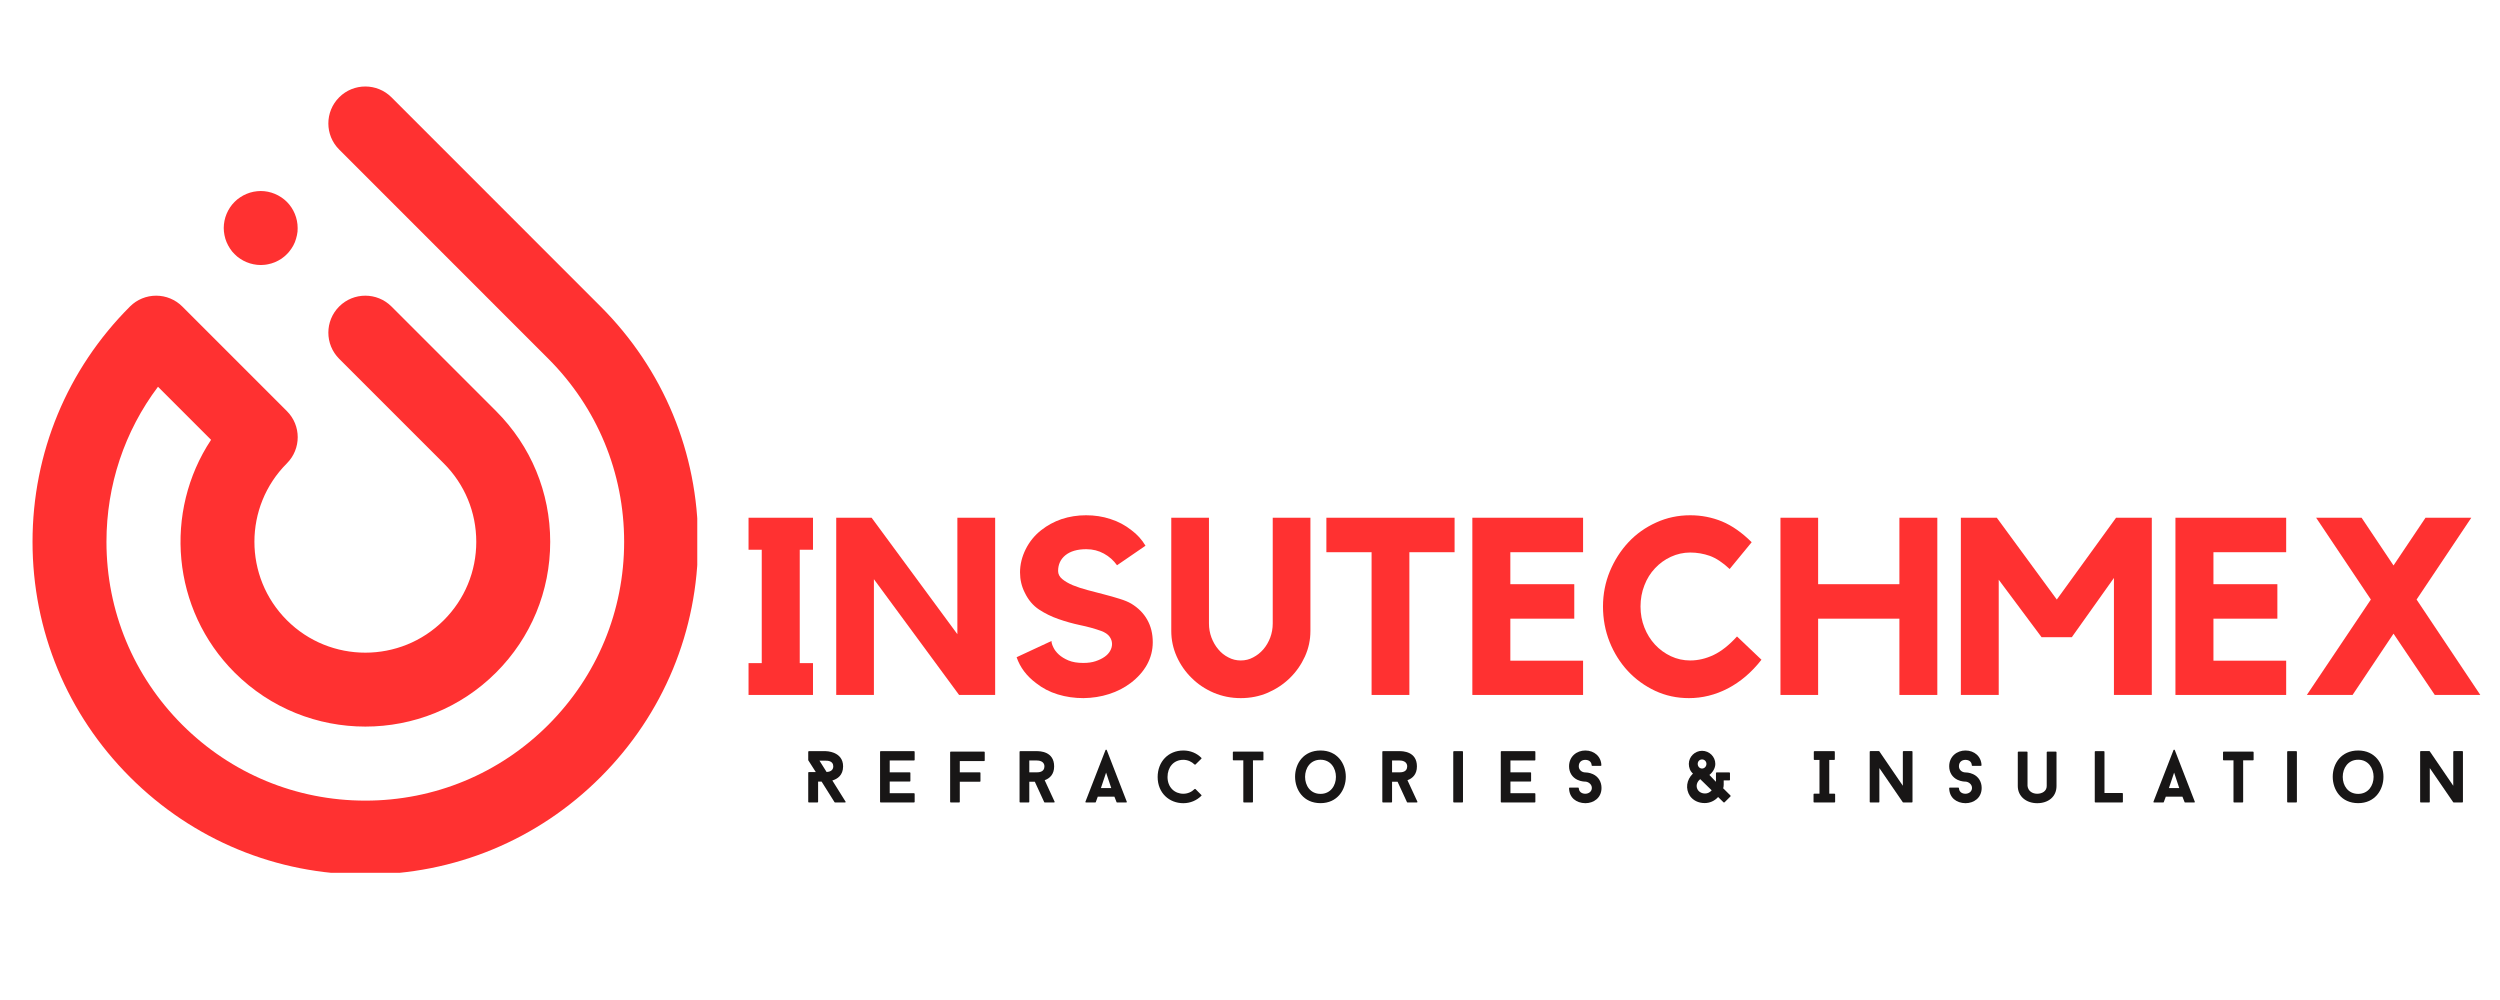 <svg xmlns="http://www.w3.org/2000/svg" xmlns:xlink="http://www.w3.org/1999/xlink" width="500" zoomAndPan="magnify" viewBox="0 0 375 150" height="200" preserveAspectRatio="xMidYMid meet" version="1.0"><defs><clipPath id="7bdba578ae"><path d="M 0 5.445 L 375 5.445 L 375 144.195 L 0 144.195 Z M 0 5.445 " clip-rule="nonzero"/></clipPath><clipPath id="a5f43476ea"><path d="M 4.84 12.422 L 104.59 12.422 L 104.59 130.922 L 4.84 130.922 Z M 4.84 12.422 " clip-rule="nonzero"/></clipPath></defs><rect x="-37.5" width="450" fill="#ffffff" y="-15" height="180" fill-opacity="1"/><rect x="-37.5" width="450" fill="#ffffff" y="-15" height="180" fill-opacity="1"/><g clip-path="url(#7bdba578ae)"><path fill="#ffffff" d="M -37.5 4.723 L 412.5 4.723 L 412.5 146.723 L -37.5 146.723 Z M -37.5 4.723 " fill-opacity="1" fill-rule="nonzero"/></g><path fill="#ffffff" d="M -37.5 6.723 L 412.5 6.723 L 412.5 140.723 L -37.5 140.723 Z M -37.5 6.723 " fill-opacity="1" fill-rule="nonzero"/><g clip-path="url(#a5f43476ea)"><path fill="#ff3131" d="M 58.719 14.594 L 90.09 45.973 C 99.52 55.402 104.711 67.934 104.711 81.262 C 104.711 94.602 99.52 107.133 90.09 116.562 C 80.672 125.992 68.129 131.184 54.801 131.184 C 41.461 131.184 28.93 125.992 19.5 116.562 C 10.07 107.133 4.879 94.602 4.879 81.273 C 4.879 67.934 10.07 55.402 19.5 45.973 C 20.539 44.934 21.949 44.352 23.422 44.352 C 24.891 44.352 26.301 44.934 27.34 45.973 L 43.031 61.664 C 45.199 63.824 45.199 67.332 43.031 69.504 C 36.539 75.992 36.539 86.543 43.031 93.031 C 49.52 99.523 60.078 99.523 66.57 93.031 C 69.711 89.891 71.441 85.711 71.441 81.273 C 71.441 76.832 69.711 72.652 66.57 69.512 L 50.879 53.824 C 48.711 51.652 48.711 48.141 50.879 45.973 C 53.039 43.812 56.551 43.812 58.719 45.973 L 74.41 61.664 C 79.648 66.902 82.531 73.863 82.531 81.273 C 82.531 88.672 79.648 95.641 74.41 100.883 C 63.602 111.691 46 111.691 35.191 100.883 C 25.719 91.414 24.539 76.73 31.66 65.973 L 23.699 58.012 C 18.68 64.684 15.969 72.773 15.969 81.273 C 15.969 91.641 20.012 101.391 27.34 108.723 C 34.68 116.051 44.43 120.094 54.801 120.094 C 65.16 120.094 74.922 116.051 82.25 108.723 C 89.578 101.383 93.621 91.633 93.621 81.273 C 93.621 70.902 89.578 61.152 82.25 53.812 L 50.879 22.434 C 48.711 20.273 48.711 16.762 50.879 14.594 C 53.039 12.434 56.551 12.434 58.719 14.594 Z M 40.199 39.641 C 40.551 39.574 40.891 39.473 41.23 39.332 C 41.57 39.184 41.891 39.023 42.191 38.824 C 42.34 38.711 42.488 38.613 42.629 38.492 C 42.77 38.383 42.898 38.254 43.031 38.121 C 43.16 38.004 43.281 37.863 43.391 37.723 C 43.512 37.582 43.621 37.434 43.719 37.281 C 43.922 36.992 44.09 36.664 44.23 36.332 C 44.359 35.992 44.469 35.641 44.539 35.293 C 44.578 35.113 44.609 34.934 44.629 34.754 C 44.641 34.574 44.648 34.383 44.648 34.203 C 44.648 32.742 44.059 31.312 43.031 30.281 C 42 29.254 40.57 28.652 39.109 28.652 C 38.93 28.652 38.75 28.672 38.559 28.684 C 38.379 28.703 38.199 28.73 38.031 28.762 C 37.672 28.832 37.32 28.941 36.988 29.082 C 36.648 29.223 36.328 29.391 36.031 29.594 C 35.879 29.691 35.73 29.801 35.59 29.914 C 35.449 30.031 35.32 30.152 35.191 30.281 C 35.059 30.414 34.941 30.543 34.82 30.684 C 34.711 30.824 34.602 30.973 34.5 31.121 C 34.301 31.422 34.129 31.742 33.988 32.082 C 33.852 32.414 33.738 32.762 33.672 33.113 C 33.641 33.293 33.609 33.473 33.59 33.652 C 33.551 34.012 33.551 34.383 33.59 34.742 C 33.609 34.922 33.641 35.102 33.672 35.281 C 33.738 35.641 33.852 35.992 33.988 36.324 C 34.129 36.652 34.301 36.98 34.5 37.281 C 34.602 37.434 34.711 37.582 34.82 37.723 C 34.941 37.863 35.059 37.992 35.191 38.121 C 35.32 38.254 35.449 38.371 35.59 38.492 C 35.73 38.602 35.879 38.711 36.031 38.812 C 36.328 39.012 36.648 39.184 36.988 39.324 C 37.32 39.461 37.672 39.574 38.031 39.641 C 38.199 39.672 38.379 39.703 38.559 39.723 C 38.75 39.742 38.93 39.754 39.109 39.754 C 39.289 39.754 39.469 39.742 39.66 39.723 C 39.828 39.703 40.02 39.684 40.199 39.641 Z M 40.199 39.641 " fill-opacity="1" fill-rule="nonzero"/></g><path fill="#ff3131" d="M 121.949 77.66 L 121.949 82.461 L 119.961 82.461 L 119.961 99.469 L 121.949 99.469 L 121.949 104.242 L 112.281 104.242 L 112.281 99.469 L 114.262 99.469 L 114.262 82.461 L 112.281 82.461 L 112.281 77.66 Z M 121.949 77.66 " fill-opacity="1" fill-rule="nonzero"/><path fill="#ff3131" d="M 143.605 77.66 L 149.273 77.66 L 149.273 104.242 L 143.863 104.242 L 131.086 86.879 L 131.086 104.242 L 125.434 104.242 L 125.434 77.66 L 130.742 77.66 L 143.605 95.129 Z M 143.605 77.66 " fill-opacity="1" fill-rule="nonzero"/><path fill="#ff3131" d="M 169.695 90.551 C 170.734 91.18 171.535 91.98 172.086 92.961 C 172.633 93.93 172.914 95.051 172.914 96.332 C 172.914 97.531 172.625 98.648 172.055 99.691 C 171.484 100.719 170.664 101.641 169.613 102.441 C 168.664 103.16 167.586 103.719 166.363 104.109 C 165.152 104.5 163.875 104.699 162.523 104.719 C 161.184 104.719 159.895 104.539 158.664 104.16 C 157.445 103.789 156.363 103.219 155.414 102.469 C 153.984 101.398 153.016 100.109 152.492 98.582 L 157.723 96.148 C 157.723 96.398 157.812 96.711 157.992 97.082 C 158.164 97.461 158.445 97.832 158.824 98.18 C 159.195 98.52 159.684 98.82 160.273 99.07 C 160.875 99.32 161.613 99.441 162.492 99.441 C 163.184 99.441 163.805 99.359 164.336 99.18 C 164.875 99 165.324 98.781 165.695 98.52 C 166.062 98.262 166.336 97.969 166.523 97.629 C 166.715 97.289 166.805 96.941 166.805 96.602 C 166.805 96.191 166.676 95.82 166.414 95.469 C 166.152 95.121 165.742 94.852 165.195 94.648 C 164.195 94.289 163.133 94 162.023 93.77 C 160.902 93.531 159.824 93.23 158.773 92.859 C 157.734 92.5 156.754 92.02 155.855 91.43 C 154.953 90.832 154.242 89.992 153.723 88.91 C 153.242 87.969 153.004 86.949 153.004 85.859 C 153.004 84.672 153.293 83.512 153.855 82.379 C 154.414 81.262 155.184 80.309 156.164 79.539 C 157.074 78.809 158.113 78.25 159.254 77.859 C 160.414 77.48 161.625 77.289 162.902 77.289 C 164.184 77.289 165.402 77.469 166.555 77.852 C 167.723 78.219 168.766 78.781 169.695 79.512 C 170.594 80.172 171.293 80.961 171.824 81.859 L 167.555 84.789 C 167.035 84.059 166.375 83.469 165.586 83.039 C 164.793 82.602 163.914 82.379 162.945 82.379 C 161.594 82.379 160.543 82.691 159.805 83.289 C 159.074 83.891 158.715 84.68 158.715 85.648 C 158.715 86.102 158.914 86.5 159.324 86.852 C 159.734 87.191 160.273 87.512 160.934 87.789 C 161.594 88.059 162.344 88.301 163.164 88.52 C 163.984 88.73 164.805 88.941 165.613 89.16 C 166.434 89.371 167.203 89.59 167.934 89.82 C 168.652 90.039 169.242 90.281 169.695 90.551 Z M 169.695 90.551 " fill-opacity="1" fill-rule="nonzero"/><path fill="#ff3131" d="M 190.91 77.66 L 196.562 77.66 L 196.562 94.648 C 196.562 95.969 196.293 97.25 195.742 98.469 C 195.184 99.691 194.434 100.77 193.492 101.691 C 192.543 102.621 191.434 103.359 190.172 103.91 C 188.91 104.449 187.562 104.719 186.113 104.719 C 184.684 104.719 183.332 104.449 182.051 103.91 C 180.773 103.359 179.672 102.621 178.742 101.691 C 177.801 100.77 177.051 99.691 176.504 98.469 C 175.961 97.25 175.691 95.969 175.691 94.648 L 175.691 77.66 L 181.344 77.66 L 181.344 93.52 C 181.344 94.27 181.473 94.98 181.723 95.648 C 181.973 96.301 182.312 96.891 182.742 97.398 C 183.16 97.91 183.66 98.309 184.254 98.609 C 184.832 98.922 185.453 99.07 186.113 99.07 C 186.773 99.07 187.402 98.922 187.973 98.609 C 188.551 98.309 189.062 97.91 189.504 97.398 C 189.941 96.891 190.281 96.301 190.531 95.648 C 190.781 94.98 190.91 94.27 190.91 93.52 Z M 190.91 77.66 " fill-opacity="1" fill-rule="nonzero"/><path fill="#ff3131" d="M 198.957 77.66 L 218.188 77.66 L 218.188 82.832 L 211.406 82.832 L 211.406 104.242 L 205.738 104.242 L 205.738 82.832 L 198.957 82.832 Z M 198.957 77.66 " fill-opacity="1" fill-rule="nonzero"/><path fill="#ff3131" d="M 220.852 77.66 L 237.461 77.66 L 237.461 82.832 L 226.551 82.832 L 226.551 87.629 L 236.141 87.629 L 236.141 92.801 L 226.551 92.801 L 226.551 99.102 L 237.461 99.102 L 237.461 104.242 L 220.852 104.242 Z M 220.852 77.66 " fill-opacity="1" fill-rule="nonzero"/><path fill="#ff3131" d="M 253.531 99.07 C 254.73 99.07 255.898 98.789 257.051 98.242 C 258.199 97.691 259.371 96.77 260.551 95.469 L 264.219 98.961 C 262.738 100.859 261.051 102.289 259.172 103.27 C 257.289 104.242 255.34 104.719 253.34 104.719 C 251.539 104.719 249.852 104.359 248.281 103.629 C 246.711 102.891 245.34 101.898 244.172 100.648 C 243.02 99.398 242.102 97.941 241.441 96.289 C 240.781 94.621 240.449 92.852 240.449 90.969 C 240.449 89.102 240.801 87.34 241.48 85.691 C 242.172 84.039 243.102 82.582 244.27 81.332 C 245.441 80.082 246.828 79.102 248.422 78.379 C 250.02 77.648 251.73 77.289 253.531 77.289 C 255.211 77.289 256.801 77.602 258.309 78.219 C 259.82 78.852 261.301 79.891 262.75 81.332 L 259.449 85.352 C 258.398 84.371 257.41 83.719 256.469 83.379 C 255.531 83.051 254.551 82.879 253.531 82.879 C 252.512 82.879 251.539 83.102 250.629 83.52 C 249.719 83.941 248.93 84.512 248.25 85.242 C 247.57 85.961 247.039 86.809 246.66 87.801 C 246.27 88.789 246.078 89.852 246.078 90.969 C 246.078 92.102 246.27 93.148 246.66 94.129 C 247.039 95.102 247.57 95.949 248.25 96.691 C 248.93 97.422 249.719 98 250.629 98.43 C 251.539 98.859 252.512 99.07 253.531 99.07 Z M 253.531 99.07 " fill-opacity="1" fill-rule="nonzero"/><path fill="#ff3131" d="M 284.91 77.66 L 290.598 77.66 L 290.598 104.242 L 284.91 104.242 L 284.91 92.801 L 272.719 92.801 L 272.719 104.242 L 267.07 104.242 L 267.07 77.66 L 272.719 77.66 L 272.719 87.629 L 284.91 87.629 Z M 284.91 77.66 " fill-opacity="1" fill-rule="nonzero"/><path fill="#ff3131" d="M 317.41 77.66 L 322.77 77.66 L 322.77 104.242 L 317.09 104.242 L 317.09 86.691 L 310.77 95.582 L 306.238 95.582 L 299.809 86.961 L 299.809 104.242 L 294.129 104.242 L 294.129 77.66 L 299.52 77.66 L 308.52 89.93 Z M 317.41 77.66 " fill-opacity="1" fill-rule="nonzero"/><path fill="#ff3131" d="M 326.316 77.66 L 342.926 77.66 L 342.926 82.832 L 332.016 82.832 L 332.016 87.629 L 341.605 87.629 L 341.605 92.801 L 332.016 92.801 L 332.016 99.102 L 342.926 99.102 L 342.926 104.242 L 326.316 104.242 Z M 326.316 77.66 " fill-opacity="1" fill-rule="nonzero"/><path fill="#ff3131" d="M 362.488 89.93 L 372.047 104.242 L 365.219 104.242 L 359.027 95.051 L 352.887 104.242 L 346.027 104.242 L 355.629 89.93 L 347.418 77.66 L 354.238 77.66 L 359.027 84.82 L 363.828 77.66 L 370.695 77.66 Z M 362.488 89.93 " fill-opacity="1" fill-rule="nonzero"/><path fill="#181616" d="M 125.281 120.371 L 126.754 120.371 C 126.832 120.371 126.871 120.301 126.832 120.242 L 124.852 117.074 C 125.602 116.844 126.465 116.301 126.465 114.953 C 126.465 112.672 123.852 112.672 123.852 112.672 L 121.344 112.672 C 121.281 112.672 121.234 112.723 121.234 112.762 L 121.234 114.031 L 122.371 115.812 L 121.344 115.812 C 121.281 115.812 121.234 115.852 121.234 115.891 L 121.234 120.281 C 121.234 120.332 121.281 120.371 121.344 120.371 L 122.602 120.371 C 122.664 120.371 122.715 120.332 122.715 120.281 L 122.715 117.242 L 123.242 117.242 L 125.184 120.332 C 125.191 120.352 125.242 120.371 125.281 120.371 Z M 123.992 115.801 L 122.922 114.102 L 123.852 114.102 C 124.102 114.102 124.992 114.102 124.992 114.953 C 124.992 115.613 124.414 115.781 123.992 115.801 Z M 123.992 115.801 " fill-opacity="1" fill-rule="nonzero"/><path fill="#181616" d="M 133.457 114.074 L 137.09 114.074 C 137.156 114.074 137.199 114.031 137.199 113.98 L 137.199 112.762 C 137.199 112.723 137.156 112.672 137.09 112.672 L 132.109 112.672 C 132.059 112.672 132.008 112.723 132.008 112.762 L 132.008 120.281 C 132.008 120.332 132.059 120.371 132.109 120.371 L 137.09 120.371 C 137.156 120.371 137.199 120.332 137.199 120.281 L 137.199 119.074 C 137.199 119.031 137.156 118.98 137.09 118.98 L 133.457 118.98 L 133.457 117.23 L 136.469 117.23 C 136.527 117.23 136.559 117.184 136.559 117.141 L 136.559 115.941 C 136.559 115.891 136.527 115.852 136.469 115.852 L 133.457 115.852 Z M 133.457 114.074 " fill-opacity="1" fill-rule="nonzero"/><path fill="#181616" d="M 143.969 114.164 L 147.602 114.164 C 147.672 114.164 147.711 114.113 147.711 114.074 L 147.711 112.832 C 147.711 112.781 147.672 112.742 147.602 112.742 L 142.621 112.742 C 142.57 112.742 142.52 112.781 142.52 112.832 L 142.52 120.281 C 142.52 120.332 142.57 120.371 142.621 120.371 L 143.871 120.371 C 143.941 120.371 143.969 120.332 143.969 120.281 L 143.969 117.262 L 146.98 117.262 C 147.039 117.262 147.07 117.211 147.07 117.172 L 147.07 115.941 C 147.07 115.891 147.039 115.852 146.98 115.852 L 143.969 115.852 Z M 143.969 114.164 " fill-opacity="1" fill-rule="nonzero"/><path fill="#181616" d="M 155.223 117.262 L 156.633 120.324 C 156.633 120.344 156.691 120.371 156.723 120.371 L 158.102 120.371 C 158.172 120.371 158.223 120.324 158.191 120.254 C 157.703 119.172 157.191 118.121 156.703 117.031 C 157.473 116.754 158.121 116.141 158.121 114.961 C 158.121 112.691 155.953 112.672 155.512 112.672 L 153.031 112.672 C 152.973 112.672 152.934 112.723 152.934 112.762 L 152.934 120.281 C 152.934 120.332 152.973 120.371 153.031 120.371 L 154.281 120.371 C 154.352 120.371 154.395 120.332 154.395 120.281 L 154.395 117.262 Z M 154.395 115.852 L 154.395 114.074 L 155.512 114.074 C 155.742 114.074 156.664 114.113 156.664 114.961 C 156.664 115.812 155.832 115.852 155.512 115.852 Z M 154.395 115.852 " fill-opacity="1" fill-rule="nonzero"/><path fill="#181616" d="M 167.164 119.504 L 167.484 120.324 C 167.496 120.352 167.535 120.371 167.566 120.371 L 168.926 120.371 C 169.008 120.371 169.055 120.324 169.016 120.254 L 166.016 112.512 C 165.984 112.434 165.855 112.434 165.824 112.512 L 162.816 120.254 C 162.785 120.324 162.824 120.371 162.914 120.371 L 164.266 120.371 C 164.316 120.371 164.355 120.352 164.367 120.324 L 164.664 119.504 Z M 165.137 118.211 L 165.914 115.891 L 166.688 118.211 Z M 165.137 118.211 " fill-opacity="1" fill-rule="nonzero"/><path fill="#181616" d="M 177.5 119.062 C 176.191 119.062 175.129 118.102 175.129 116.551 C 175.129 115.102 176.02 113.973 177.5 113.973 C 178.148 113.973 178.738 114.242 179.18 114.672 C 179.219 114.711 179.289 114.711 179.328 114.672 L 180.199 113.812 C 180.25 113.773 180.25 113.711 180.199 113.672 C 179.52 112.98 178.559 112.574 177.5 112.574 C 175.238 112.574 173.648 114.262 173.648 116.551 C 173.648 118.953 175.391 120.48 177.5 120.48 C 178.559 120.48 179.52 120.051 180.199 119.371 C 180.25 119.332 180.25 119.273 180.199 119.242 L 179.328 118.363 C 179.289 118.324 179.219 118.324 179.18 118.363 C 178.738 118.801 178.148 119.062 177.5 119.062 Z M 177.5 119.062 " fill-opacity="1" fill-rule="nonzero"/><path fill="#181616" d="M 189.516 113.973 L 189.516 112.832 C 189.516 112.781 189.469 112.742 189.406 112.742 L 185.035 112.742 C 184.977 112.742 184.926 112.781 184.926 112.832 L 184.926 113.973 C 184.926 114.012 184.977 114.051 185.035 114.051 L 186.496 114.051 L 186.496 120.281 C 186.496 120.332 186.535 120.371 186.598 120.371 L 187.836 120.371 C 187.906 120.371 187.945 120.332 187.945 120.281 L 187.945 114.051 L 189.406 114.051 C 189.469 114.051 189.516 114.012 189.516 113.973 Z M 189.516 113.973 " fill-opacity="1" fill-rule="nonzero"/><path fill="#181616" d="M 198.078 112.574 C 195.52 112.574 194.262 114.543 194.262 116.512 C 194.262 118.48 195.52 120.473 198.078 120.473 C 200.602 120.473 201.871 118.48 201.871 116.512 C 201.871 114.543 200.602 112.574 198.078 112.574 Z M 198.078 119.082 C 196.531 119.082 195.762 117.812 195.762 116.531 C 195.762 115.242 196.531 113.961 198.078 113.961 C 199.609 113.961 200.391 115.242 200.391 116.531 C 200.391 117.812 199.609 119.082 198.078 119.082 Z M 198.078 119.082 " fill-opacity="1" fill-rule="nonzero"/><path fill="#181616" d="M 209.637 117.262 L 211.047 120.324 C 211.047 120.344 211.109 120.371 211.137 120.371 L 212.52 120.371 C 212.59 120.371 212.637 120.324 212.609 120.254 C 212.117 119.172 211.609 118.121 211.117 117.031 C 211.887 116.754 212.539 116.141 212.539 114.961 C 212.539 112.691 210.367 112.672 209.93 112.672 L 207.449 112.672 C 207.387 112.672 207.348 112.723 207.348 112.762 L 207.348 120.281 C 207.348 120.332 207.387 120.371 207.449 120.371 L 208.699 120.371 C 208.77 120.371 208.809 120.332 208.809 120.281 L 208.809 117.262 Z M 208.809 115.852 L 208.809 114.074 L 209.93 114.074 C 210.156 114.074 211.078 114.113 211.078 114.961 C 211.078 115.812 210.246 115.852 209.93 115.852 Z M 208.809 115.852 " fill-opacity="1" fill-rule="nonzero"/><path fill="#181616" d="M 217.988 112.762 L 217.988 120.281 C 217.988 120.332 218.039 120.371 218.102 120.371 L 219.34 120.371 C 219.41 120.371 219.449 120.332 219.449 120.281 L 219.449 112.762 C 219.449 112.723 219.41 112.672 219.34 112.672 L 218.102 112.672 C 218.039 112.672 217.988 112.723 217.988 112.762 Z M 217.988 112.762 " fill-opacity="1" fill-rule="nonzero"/><path fill="#181616" d="M 226.566 114.074 L 230.195 114.074 C 230.266 114.074 230.305 114.031 230.305 113.98 L 230.305 112.762 C 230.305 112.723 230.266 112.672 230.195 112.672 L 225.215 112.672 C 225.164 112.672 225.117 112.723 225.117 112.762 L 225.117 120.281 C 225.117 120.332 225.164 120.371 225.215 120.371 L 230.195 120.371 C 230.266 120.371 230.305 120.332 230.305 120.281 L 230.305 119.074 C 230.305 119.031 230.266 118.98 230.195 118.98 L 226.566 118.98 L 226.566 117.23 L 229.574 117.23 C 229.637 117.23 229.664 117.184 229.664 117.141 L 229.664 115.941 C 229.664 115.891 229.637 115.852 229.574 115.852 L 226.566 115.852 Z M 226.566 114.074 " fill-opacity="1" fill-rule="nonzero"/><path fill="#181616" d="M 237.797 120.48 C 239.047 120.48 240.227 119.684 240.227 118.191 C 240.227 117.293 239.777 116.504 238.938 116.121 C 238.387 115.863 237.848 115.863 237.797 115.863 C 237.289 115.863 236.816 115.504 236.816 114.941 C 236.816 114.293 237.258 113.98 237.797 113.98 C 238.297 113.98 238.727 114.242 238.746 114.801 C 238.746 114.844 238.809 114.883 238.859 114.883 L 240.09 114.883 C 240.156 114.883 240.207 114.844 240.207 114.801 C 240.18 113.48 239.137 112.574 237.797 112.574 C 236.527 112.574 235.359 113.461 235.359 114.941 C 235.359 115.852 235.816 116.602 236.629 116.98 C 237.188 117.242 237.727 117.242 237.797 117.242 C 238.238 117.262 238.777 117.621 238.777 118.191 C 238.777 118.73 238.309 119.062 237.797 119.062 C 237.289 119.062 236.84 118.793 236.816 118.211 C 236.816 118.172 236.77 118.141 236.707 118.141 L 235.469 118.141 C 235.398 118.141 235.359 118.172 235.359 118.211 C 235.379 119.672 236.449 120.453 237.797 120.48 Z M 237.797 120.48 " fill-opacity="1" fill-rule="nonzero"/><path fill="#181616" d="M 258.676 120.352 L 259.574 119.461 C 259.605 119.422 259.605 119.363 259.574 119.332 L 258.465 118.23 L 258.484 118.211 C 258.523 118.051 258.555 117.934 258.555 117.723 L 258.555 117.062 L 259.395 117.062 C 259.453 117.062 259.496 117.023 259.496 116.973 L 259.496 115.953 C 259.496 115.914 259.453 115.863 259.395 115.863 L 257.496 115.863 C 257.434 115.863 257.395 115.914 257.395 115.953 L 257.395 117.273 L 256.406 116.242 C 256.895 115.863 257.297 115.242 257.297 114.582 C 257.297 113.512 256.406 112.621 255.305 112.621 C 254.227 112.621 253.324 113.512 253.324 114.582 C 253.324 115.102 253.504 115.664 253.945 116.031 C 252.965 116.973 252.785 118.324 253.496 119.402 C 253.977 120.062 254.746 120.461 255.703 120.461 C 256.453 120.461 257.195 120.141 257.715 119.551 L 258.535 120.352 C 258.574 120.383 258.637 120.383 258.676 120.352 Z M 255.305 113.914 C 255.676 113.914 255.965 114.211 255.965 114.582 C 255.965 114.961 255.676 115.281 255.305 115.281 C 254.934 115.281 254.656 114.961 254.656 114.582 C 254.656 114.211 254.934 113.914 255.305 113.914 Z M 255.035 116.871 L 256.754 118.551 C 256.477 118.863 256.125 119.023 255.766 119.023 C 254.504 119.023 254.047 117.664 255.035 116.871 Z M 255.035 116.871 " fill-opacity="1" fill-rule="nonzero"/><path fill="#181616" d="M 274.391 113.992 L 275.109 113.992 C 275.18 113.992 275.223 113.953 275.223 113.914 L 275.223 112.762 C 275.223 112.723 275.18 112.672 275.109 112.672 L 272.18 112.672 C 272.109 112.672 272.07 112.723 272.07 112.762 L 272.07 113.914 C 272.07 113.953 272.109 113.992 272.18 113.992 L 272.922 113.992 L 272.922 119.051 L 272.141 119.051 C 272.07 119.051 272.031 119.094 272.031 119.141 L 272.031 120.281 C 272.031 120.332 272.07 120.371 272.141 120.371 L 275.16 120.371 C 275.223 120.371 275.27 120.332 275.27 120.281 L 275.27 119.141 C 275.27 119.094 275.223 119.051 275.16 119.051 L 274.391 119.051 Z M 274.391 113.992 " fill-opacity="1" fill-rule="nonzero"/><path fill="#181616" d="M 286.875 120.281 L 286.875 112.754 C 286.875 112.711 286.836 112.664 286.766 112.664 L 285.535 112.664 C 285.477 112.664 285.426 112.711 285.426 112.754 L 285.426 117.863 L 281.895 112.691 C 281.887 112.672 281.848 112.664 281.816 112.664 L 280.555 112.664 C 280.496 112.664 280.457 112.711 280.457 112.754 L 280.457 120.281 C 280.457 120.332 280.496 120.371 280.555 120.371 L 281.816 120.371 C 281.867 120.371 281.906 120.332 281.906 120.281 L 281.906 115.211 L 285.426 120.344 C 285.445 120.363 285.496 120.371 285.516 120.371 L 286.766 120.371 C 286.836 120.371 286.875 120.332 286.875 120.281 Z M 286.875 120.281 " fill-opacity="1" fill-rule="nonzero"/><path fill="#181616" d="M 294.82 120.48 C 296.07 120.48 297.25 119.684 297.25 118.191 C 297.25 117.293 296.801 116.504 295.961 116.121 C 295.41 115.863 294.871 115.863 294.82 115.863 C 294.309 115.863 293.84 115.504 293.84 114.941 C 293.84 114.293 294.281 113.98 294.82 113.98 C 295.32 113.98 295.75 114.242 295.77 114.801 C 295.77 114.844 295.828 114.883 295.879 114.883 L 297.109 114.883 C 297.18 114.883 297.23 114.844 297.23 114.801 C 297.199 113.48 296.16 112.574 294.82 112.574 C 293.551 112.574 292.379 113.461 292.379 114.941 C 292.379 115.852 292.84 116.602 293.648 116.98 C 294.211 117.242 294.75 117.242 294.82 117.242 C 295.262 117.262 295.801 117.621 295.801 118.191 C 295.801 118.73 295.328 119.062 294.82 119.062 C 294.309 119.062 293.859 118.793 293.84 118.211 C 293.84 118.172 293.789 118.141 293.73 118.141 L 292.488 118.141 C 292.422 118.141 292.379 118.172 292.379 118.211 C 292.398 119.672 293.469 120.453 294.82 120.48 Z M 294.82 120.48 " fill-opacity="1" fill-rule="nonzero"/><path fill="#181616" d="M 305.578 120.48 C 307.219 120.48 308.477 119.531 308.477 117.902 L 308.477 112.832 C 308.477 112.781 308.426 112.742 308.379 112.742 L 307.129 112.742 C 307.059 112.742 307.008 112.781 307.008 112.832 L 307.008 117.902 C 307.008 118.684 306.297 119.062 305.578 119.062 C 304.855 119.062 304.219 118.664 304.129 117.891 L 304.129 112.832 C 304.129 112.781 304.086 112.742 304.016 112.742 L 302.777 112.742 C 302.719 112.742 302.668 112.781 302.668 112.832 L 302.668 117.902 C 302.668 119.492 303.977 120.48 305.578 120.48 Z M 305.578 120.48 " fill-opacity="1" fill-rule="nonzero"/><path fill="#181616" d="M 318.324 118.953 L 315.672 118.953 L 315.672 112.762 C 315.672 112.723 315.633 112.672 315.562 112.672 L 314.324 112.672 C 314.254 112.672 314.215 112.723 314.215 112.762 L 314.215 120.281 C 314.215 120.332 314.254 120.371 314.324 120.371 L 318.324 120.371 C 318.395 120.371 318.434 120.332 318.434 120.281 L 318.434 119.043 C 318.434 118.992 318.395 118.953 318.324 118.953 Z M 318.324 118.953 " fill-opacity="1" fill-rule="nonzero"/><path fill="#181616" d="M 327.367 119.504 L 327.688 120.324 C 327.699 120.352 327.738 120.371 327.77 120.371 L 329.129 120.371 C 329.207 120.371 329.258 120.324 329.219 120.254 L 326.219 112.512 C 326.188 112.434 326.059 112.434 326.027 112.512 L 323.02 120.254 C 322.988 120.324 323.027 120.371 323.117 120.371 L 324.469 120.371 C 324.52 120.371 324.559 120.352 324.566 120.324 L 324.867 119.504 Z M 325.34 118.211 L 326.117 115.891 L 326.887 118.211 Z M 325.34 118.211 " fill-opacity="1" fill-rule="nonzero"/><path fill="#181616" d="M 338.043 113.973 L 338.043 112.832 C 338.043 112.781 337.992 112.742 337.934 112.742 L 333.562 112.742 C 333.504 112.742 333.453 112.781 333.453 112.832 L 333.453 113.973 C 333.453 114.012 333.504 114.051 333.562 114.051 L 335.023 114.051 L 335.023 120.281 C 335.023 120.332 335.062 120.371 335.121 120.371 L 336.363 120.371 C 336.434 120.371 336.473 120.332 336.473 120.281 L 336.473 114.051 L 337.934 114.051 C 337.992 114.051 338.043 114.012 338.043 113.973 Z M 338.043 113.973 " fill-opacity="1" fill-rule="nonzero"/><path fill="#181616" d="M 343.074 112.762 L 343.074 120.281 C 343.074 120.332 343.125 120.371 343.184 120.371 L 344.426 120.371 C 344.496 120.371 344.535 120.332 344.535 120.281 L 344.535 112.762 C 344.535 112.723 344.496 112.672 344.426 112.672 L 343.184 112.672 C 343.125 112.672 343.074 112.723 343.074 112.762 Z M 343.074 112.762 " fill-opacity="1" fill-rule="nonzero"/><path fill="#181616" d="M 353.73 112.574 C 351.172 112.574 349.91 114.543 349.91 116.512 C 349.91 118.48 351.172 120.473 353.73 120.473 C 356.25 120.473 357.52 118.48 357.52 116.512 C 357.52 114.543 356.25 112.574 353.73 112.574 Z M 353.73 119.082 C 352.18 119.082 351.41 117.812 351.41 116.531 C 351.41 115.242 352.18 113.961 353.73 113.961 C 355.262 113.961 356.039 115.242 356.039 116.531 C 356.039 117.812 355.262 119.082 353.73 119.082 Z M 353.73 119.082 " fill-opacity="1" fill-rule="nonzero"/><path fill="#181616" d="M 369.441 120.281 L 369.441 112.754 C 369.441 112.711 369.398 112.664 369.328 112.664 L 368.102 112.664 C 368.039 112.664 367.988 112.711 367.988 112.754 L 367.988 117.863 L 364.461 112.691 C 364.449 112.672 364.41 112.664 364.379 112.664 L 363.121 112.664 C 363.059 112.664 363.02 112.711 363.02 112.754 L 363.02 120.281 C 363.02 120.332 363.059 120.371 363.121 120.371 L 364.379 120.371 C 364.43 120.371 364.469 120.332 364.469 120.281 L 364.469 115.211 L 367.988 120.344 C 368.012 120.363 368.059 120.371 368.078 120.371 L 369.328 120.371 C 369.398 120.371 369.441 120.332 369.441 120.281 Z M 369.441 120.281 " fill-opacity="1" fill-rule="nonzero"/></svg>